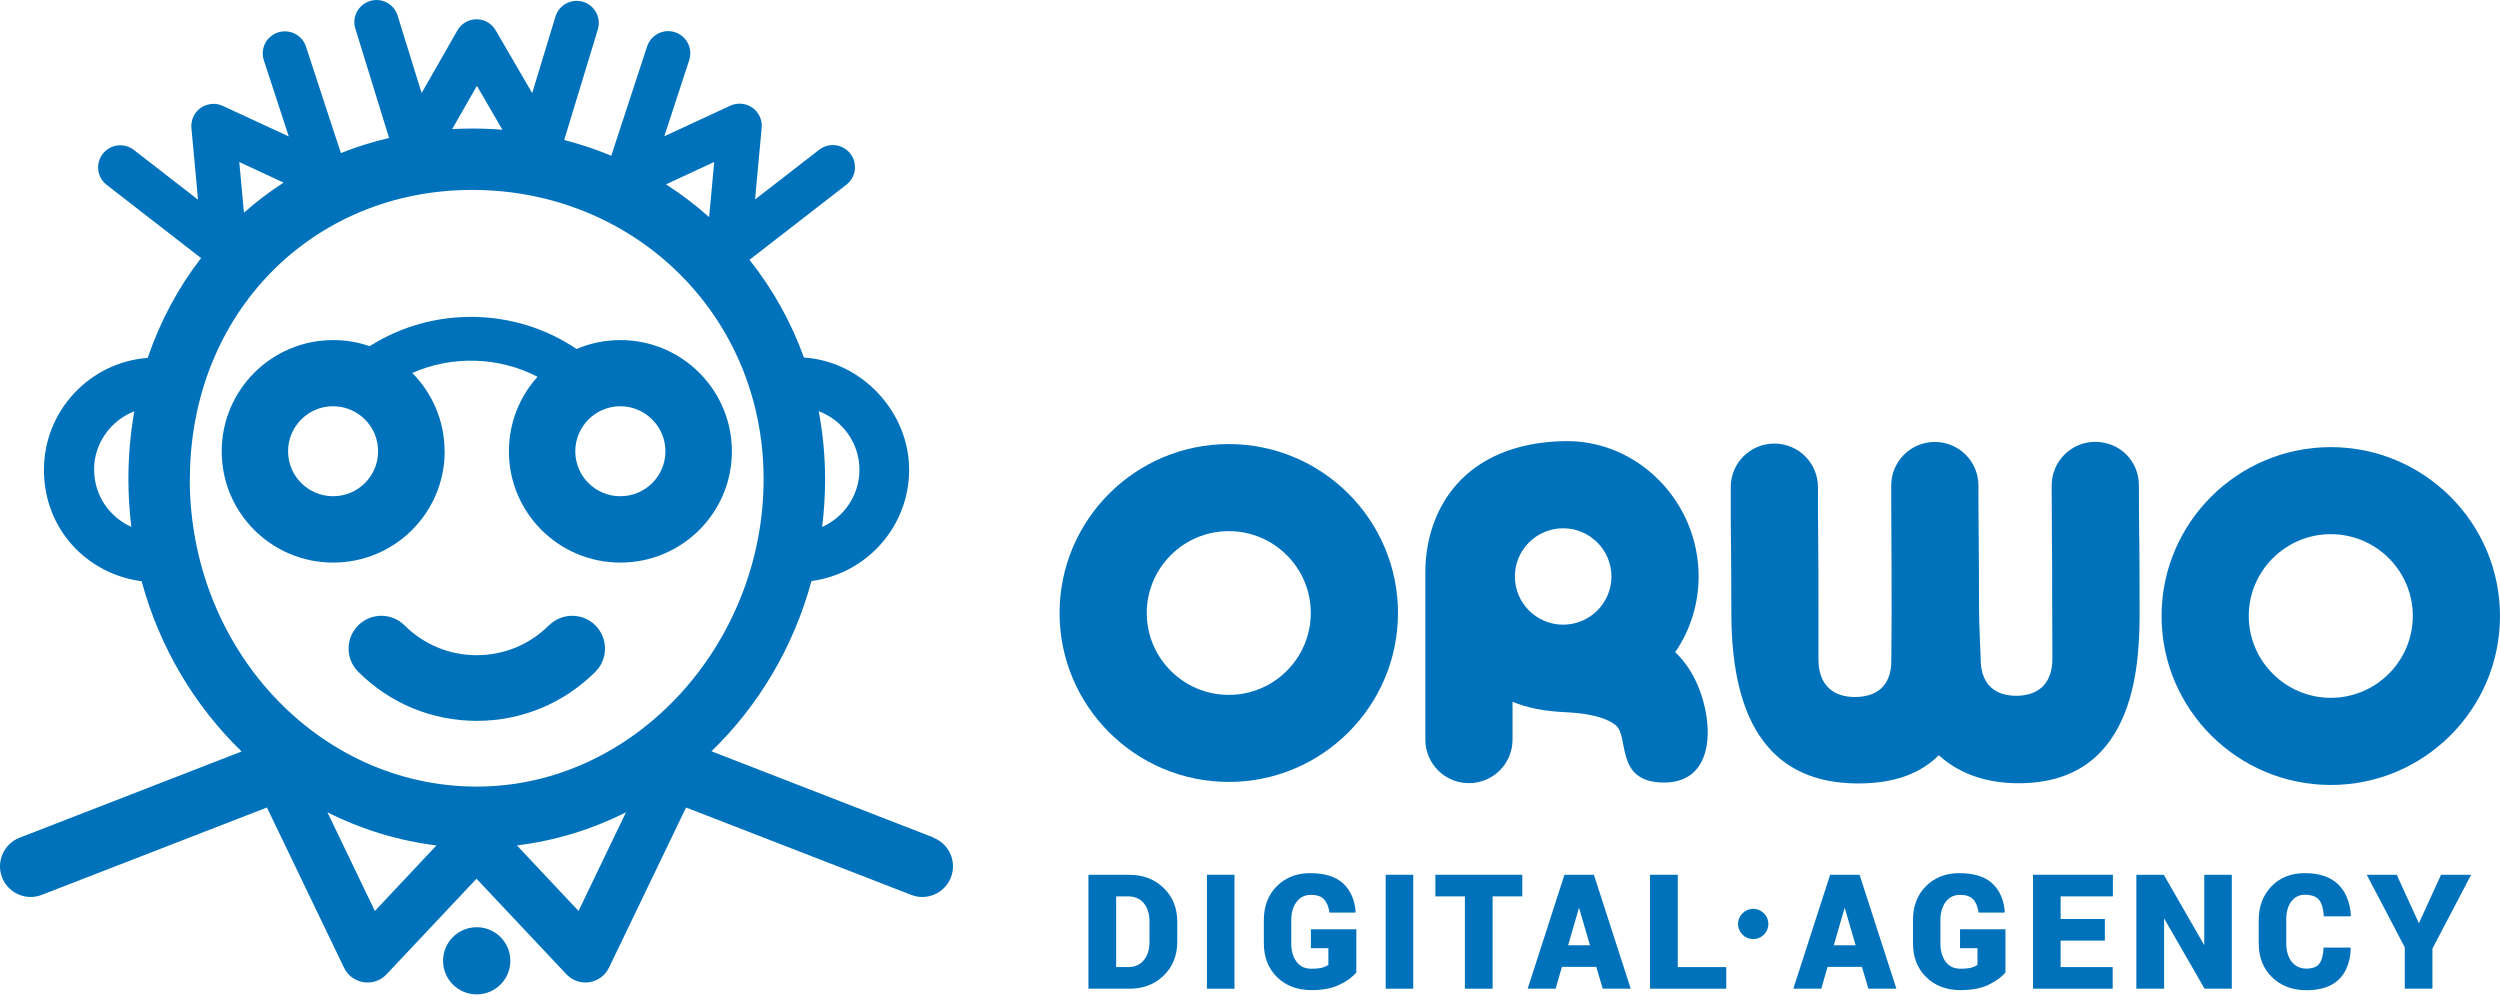<?xml version="1.0" encoding="UTF-8"?> <svg xmlns="http://www.w3.org/2000/svg" width="184" height="74" viewBox="0 0 184 74" fill="none"><path d="M40.396 46.028C38.975 47.447 37.09 48.223 35.085 48.223C33.08 48.223 31.195 47.439 29.774 46.028C28.831 45.087 27.298 45.087 26.363 46.028C25.421 46.969 25.421 48.5 26.363 49.441C28.697 51.77 31.794 53.055 35.092 53.055C38.391 53.055 41.488 51.77 43.822 49.441C44.764 48.5 44.764 46.976 43.822 46.028C42.879 45.087 41.353 45.087 40.403 46.028H40.396Z" fill="#0072BC"></path><path d="M32.721 33.214C32.721 30.966 31.808 28.928 30.342 27.449C33.282 26.157 36.693 26.247 39.565 27.733C38.249 29.182 37.456 31.108 37.456 33.222C37.456 37.747 41.129 41.406 45.662 41.406C50.195 41.406 53.867 37.739 53.867 33.222C53.867 28.704 50.195 25.03 45.662 25.03C44.517 25.03 43.425 25.261 42.438 25.687C37.867 22.603 31.846 22.536 27.208 25.478C26.37 25.187 25.465 25.03 24.523 25.03C19.99 25.03 16.317 28.696 16.317 33.222C16.317 37.747 19.99 41.406 24.523 41.406C29.056 41.406 32.728 37.739 32.728 33.222L32.721 33.214ZM48.975 33.214C48.975 35.044 47.494 36.522 45.654 36.522C43.814 36.522 42.34 35.036 42.34 33.214C42.34 31.392 43.829 29.899 45.654 29.899C47.479 29.899 48.975 31.385 48.975 33.214ZM21.202 33.214C21.202 31.385 22.683 29.899 24.515 29.899C26.348 29.899 27.829 31.385 27.829 33.214C27.829 35.044 26.348 36.522 24.515 36.522C22.683 36.522 21.202 35.036 21.202 33.214Z" fill="#0072BC"></path><path d="M35.085 68.243C33.716 68.243 32.609 69.348 32.609 70.715C32.609 72.081 33.716 73.186 35.085 73.186C36.454 73.186 37.561 72.081 37.561 70.715C37.561 69.348 36.454 68.243 35.085 68.243Z" fill="#0072BC"></path><path d="M68.708 61.642L52.364 55.295C55.812 51.957 58.401 47.641 59.724 42.765C63.779 42.227 66.913 38.762 66.913 34.566C66.913 30.369 63.487 26.598 59.171 26.314C58.221 23.686 56.86 21.259 55.162 19.123L62.298 13.59C63.008 13.037 63.136 12.014 62.582 11.305C62.028 10.596 61.004 10.469 60.293 11.021L55.573 14.68L56.059 9.401C56.112 8.818 55.85 8.258 55.371 7.922C54.892 7.594 54.279 7.534 53.748 7.78L48.893 10.028L50.726 4.428C51.003 3.576 50.546 2.658 49.686 2.374C48.833 2.09 47.913 2.561 47.629 3.412L44.989 11.462C43.874 10.999 42.715 10.611 41.525 10.304L44.001 2.165C44.263 1.306 43.777 0.395 42.917 0.134C42.056 -0.127 41.144 0.358 40.882 1.217L39.169 6.854L36.484 2.232C36.192 1.732 35.653 1.418 35.077 1.418C34.494 1.418 33.955 1.732 33.664 2.24L31.031 6.847L29.265 1.149C29.003 0.291 28.091 -0.195 27.231 0.074C26.37 0.343 25.884 1.247 26.154 2.105L28.637 10.155C27.41 10.439 26.228 10.812 25.091 11.268L22.518 3.427C22.241 2.576 21.314 2.105 20.461 2.389C19.601 2.665 19.137 3.584 19.421 4.443L21.254 10.043L16.399 7.795C15.876 7.549 15.255 7.609 14.776 7.937C14.297 8.273 14.036 8.841 14.088 9.416L14.574 14.695L9.854 11.036C9.144 10.484 8.119 10.611 7.565 11.32C7.012 12.029 7.139 13.052 7.85 13.605L14.799 18.996C13.123 21.162 11.792 23.634 10.871 26.337C6.6 26.665 3.234 30.235 3.234 34.581C3.234 38.926 6.376 42.242 10.423 42.78C11.747 47.656 14.335 51.972 17.783 55.31L1.439 61.657C0.28 62.105 -0.296 63.419 0.152 64.577C0.504 65.473 1.357 66.018 2.262 66.018C2.539 66.018 2.808 65.966 3.077 65.861L19.646 59.432L25.323 71.23C25.593 71.797 26.131 72.193 26.759 72.29C27.388 72.387 28.016 72.171 28.45 71.708C30.103 69.946 35.07 64.674 35.07 64.674C35.07 64.674 40.037 69.953 41.69 71.708C42.124 72.171 42.752 72.387 43.38 72.29C44.001 72.193 44.54 71.797 44.816 71.23L50.494 59.432L67.062 65.861C67.332 65.966 67.609 66.018 67.878 66.018C68.783 66.018 69.636 65.473 69.987 64.577C70.436 63.412 69.86 62.105 68.701 61.657L68.708 61.642ZM63.255 34.573C63.255 36.447 62.126 38.06 60.51 38.785C60.652 37.635 60.727 36.462 60.727 35.267C60.727 33.55 60.562 31.877 60.256 30.264C62.006 30.922 63.255 32.602 63.255 34.573ZM52.566 11.925L52.192 15.979C51.205 15.098 50.142 14.292 49.02 13.568L52.574 11.917L52.566 11.925ZM35.1 6.317L36.977 9.55C36.252 9.49 35.511 9.461 34.771 9.461C34.27 9.461 33.776 9.476 33.282 9.498L35.1 6.317ZM20.872 13.441C19.84 14.105 18.868 14.845 17.955 15.651L17.611 11.925L20.872 13.441ZM6.922 34.573C6.922 32.617 8.156 30.944 9.884 30.272C9.6 31.877 9.45 33.543 9.45 35.26C9.45 36.447 9.525 37.627 9.667 38.777C8.051 38.06 6.929 36.447 6.929 34.573H6.922ZM13.976 35.267C13.976 23.133 22.915 13.978 34.763 13.978C46.612 13.978 56.201 23.133 56.201 35.267C56.201 47.402 46.731 57.893 35.085 57.893C23.438 57.893 13.968 47.745 13.968 35.267H13.976ZM27.59 67.048L24.096 59.783C26.58 61.037 29.28 61.873 32.123 62.224L27.59 67.048ZM42.58 67.048L38.047 62.224C40.889 61.873 43.59 61.037 46.073 59.783L42.58 67.048Z" fill="#0072BC"></path><path d="M124.391 49.351C124.054 48.813 123.687 48.373 123.298 47.999C124.383 46.409 125.019 44.49 125.019 42.421C125.019 36.933 120.538 32.318 115.048 32.467C107.657 32.661 104.905 37.56 104.905 42.138V54.436C104.905 56.206 106.341 57.64 108.114 57.64C109.886 57.64 111.323 56.206 111.323 54.436V51.651C112.392 52.084 113.507 52.338 115.25 52.42C117.875 52.547 118.698 53.197 118.922 53.383C119.94 54.227 118.81 57.632 122.535 57.595C126.687 57.55 126.103 52.084 124.391 49.351ZM115.048 38.882C117.008 38.882 118.601 40.472 118.601 42.429C118.601 44.385 117.008 45.976 115.048 45.976C113.088 45.976 111.495 44.385 111.495 42.429C111.495 40.472 113.088 38.882 115.048 38.882Z" fill="#0072BC"></path><path d="M90.438 57.55C83.571 57.55 77.984 51.972 77.984 45.117C77.984 38.262 83.571 32.684 90.438 32.684C97.305 32.684 102.892 38.262 102.892 45.117C102.892 51.972 97.305 57.55 90.438 57.55ZM90.438 39.091C87.109 39.091 84.401 41.794 84.401 45.117C84.401 48.44 87.109 51.143 90.438 51.143C93.767 51.143 96.475 48.44 96.475 45.117C96.475 41.794 93.767 39.091 90.438 39.091Z" fill="#0072BC"></path><path d="M171.546 57.774C164.679 57.774 159.091 52.196 159.091 45.341C159.091 38.486 164.679 32.908 171.546 32.908C178.412 32.908 184 38.486 184 45.341C184 52.196 178.412 57.774 171.546 57.774ZM171.546 39.315C168.217 39.315 165.509 42.018 165.509 45.334C165.509 48.649 168.217 51.36 171.546 51.36C174.874 51.36 177.582 48.657 177.582 45.334C177.582 42.011 174.874 39.315 171.546 39.315Z" fill="#0072BC"></path><path d="M157.445 39.569C157.438 38.523 157.423 37.545 157.423 35.723C157.423 33.901 155.987 32.52 154.214 32.52C152.441 32.52 151.005 33.953 151.005 35.723C151.005 37.493 151.013 38.568 151.02 39.628C151.035 40.816 151.042 42.085 151.042 44.788C151.042 45.528 151.057 47.85 151.057 48.47C151.057 50.471 149.853 51.21 148.394 51.21C146.936 51.21 145.776 50.471 145.776 48.47C145.776 48.141 145.657 45.923 145.657 44.87C145.657 43.549 145.657 42.608 145.649 41.861C145.649 40.958 145.642 40.271 145.634 39.606C145.627 38.68 145.612 37.814 145.612 36.477V35.73C145.612 33.961 144.176 32.527 142.403 32.527C140.63 32.527 139.194 33.961 139.194 35.73V35.857V36.485C139.194 38.232 139.201 39.143 139.209 40.062C139.209 40.465 139.209 40.875 139.216 41.361C139.216 42.272 139.224 43.392 139.224 44.99C139.224 45.871 139.201 47.842 139.201 48.619C139.201 50.62 137.975 51.3 136.508 51.3C135.042 51.3 133.838 50.531 133.838 48.529C133.838 48.111 133.838 45.946 133.838 45.124C133.838 42.496 133.831 41.331 133.823 40.196C133.816 39.128 133.801 38.09 133.801 35.85C133.801 34.08 132.364 32.647 130.592 32.647C128.819 32.647 127.383 34.08 127.383 35.85C127.383 38.12 127.383 39.173 127.405 40.256C127.405 41.376 127.428 42.533 127.428 45.124C127.428 53.518 130.577 57.662 136.77 57.662C139.501 57.662 141.378 56.893 142.695 55.586C144.437 57.162 146.592 57.647 148.574 57.647C157.475 57.647 157.475 48.305 157.475 44.788C157.475 42.063 157.46 40.778 157.453 39.576L157.445 39.569Z" fill="#0072BC"></path><path d="M83.16 64.383H80.108V72.768H83.16C84.147 72.768 84.985 72.447 85.643 71.805C86.309 71.163 86.646 70.326 86.646 69.318V67.832C86.646 66.832 86.309 65.996 85.643 65.353C84.978 64.711 84.14 64.39 83.16 64.39V64.383ZM82.15 65.973H83.025C83.519 65.973 83.908 66.145 84.185 66.473C84.461 66.809 84.603 67.265 84.603 67.817V69.318C84.603 69.879 84.461 70.334 84.185 70.67C83.908 71.006 83.519 71.178 83.025 71.178H82.15V65.973Z" fill="#0072BC"></path><path d="M90.857 64.383H88.83V72.768H90.857V64.383Z" fill="#0072BC"></path><path d="M96.467 69.789H97.769V71.014C97.656 71.096 97.514 71.163 97.335 71.215C97.14 71.267 96.864 71.297 96.519 71.297C96.048 71.297 95.689 71.133 95.435 70.797C95.173 70.461 95.038 69.998 95.038 69.445V67.706C95.038 67.16 95.173 66.713 95.435 66.369C95.697 66.033 96.041 65.861 96.475 65.861C96.909 65.861 97.23 65.966 97.432 66.175C97.641 66.384 97.776 66.705 97.844 67.123V67.168H99.743L99.773 67.086V67.071C99.699 66.212 99.392 65.518 98.853 65.017C98.315 64.517 97.492 64.263 96.422 64.263C95.427 64.263 94.605 64.592 93.969 65.227C93.333 65.869 93.019 66.705 93.019 67.706V69.43C93.019 70.446 93.348 71.282 93.991 71.917C94.635 72.552 95.487 72.873 96.527 72.873C97.342 72.873 98.023 72.746 98.569 72.485C99.108 72.231 99.526 71.925 99.811 71.589L99.826 71.574V68.393H96.482V69.774L96.467 69.789Z" fill="#0072BC"></path><path d="M104.015 64.383H101.987V72.768H104.015V64.383Z" fill="#0072BC"></path><path d="M105.645 65.973H107.815V72.768H109.857V65.973H112.041V64.383H105.645V65.973Z" fill="#0072BC"></path><path d="M117.292 64.383H115.145L112.46 72.694L112.437 72.768H114.494L114.958 71.163H117.486L117.95 72.731L117.965 72.768H120.022L117.322 64.42L117.307 64.383H117.292ZM117.023 69.572H115.414L116.215 66.809L117.023 69.572Z" fill="#0072BC"></path><path d="M123.485 64.383H121.443V72.768H127.053V71.178H123.485V64.383Z" fill="#0072BC"></path><path d="M136.845 64.383H134.698L132.013 72.694L131.99 72.768H134.047L134.511 71.163H137.039L137.503 72.731L137.518 72.768H139.575L136.875 64.42L136.86 64.383H136.845ZM136.576 69.572H134.967L135.768 66.809L136.576 69.572Z" fill="#0072BC"></path><path d="M144.243 69.789H145.544V71.014C145.432 71.096 145.29 71.163 145.111 71.215C144.916 71.267 144.639 71.297 144.295 71.297C143.824 71.297 143.465 71.133 143.211 70.797C142.949 70.461 142.814 69.998 142.814 69.445V67.706C142.814 67.16 142.949 66.713 143.211 66.369C143.472 66.033 143.817 65.861 144.25 65.861C144.684 65.861 145.006 65.966 145.208 66.175C145.417 66.384 145.552 66.705 145.619 67.123V67.168H147.519L147.549 67.086V67.071C147.474 66.212 147.168 65.518 146.629 65.017C146.091 64.517 145.268 64.263 144.198 64.263C143.203 64.263 142.38 64.592 141.745 65.227C141.109 65.869 140.795 66.705 140.795 67.706V69.43C140.795 70.446 141.124 71.282 141.767 71.917C142.41 72.552 143.263 72.873 144.303 72.873C145.118 72.873 145.799 72.746 146.345 72.485C146.883 72.231 147.302 71.925 147.587 71.589L147.602 71.574V68.393H144.258V69.774L144.243 69.789Z" fill="#0072BC"></path><path d="M149.629 72.768H155.493V71.178H151.663V69.229H154.917V67.638H151.663V65.973H155.508V64.383H149.629V72.768Z" fill="#0072BC"></path><path d="M162.233 69.565L159.271 64.412L159.256 64.383H157.236V72.768H159.278V67.594L162.24 72.739L162.255 72.768H164.26V64.383H162.233V69.565Z" fill="#0072BC"></path><path d="M168.643 66.354C168.883 66.018 169.212 65.854 169.631 65.854C170.124 65.854 170.483 65.981 170.678 66.227C170.887 66.481 170.999 66.869 171.029 67.392V67.444H172.997L173.027 67.362V67.347C172.952 66.369 172.63 65.6 172.069 65.07C171.508 64.532 170.685 64.263 169.631 64.263C168.636 64.263 167.813 64.584 167.185 65.227C166.564 65.869 166.242 66.705 166.242 67.713V69.438C166.242 70.454 166.571 71.29 167.222 71.925C167.873 72.559 168.725 72.88 169.758 72.88C170.79 72.88 171.59 72.619 172.129 72.096C172.675 71.574 172.974 70.812 173.012 69.834L172.982 69.744H171.014V69.796C170.984 70.319 170.88 70.707 170.693 70.939C170.513 71.17 170.192 71.29 169.75 71.29C169.309 71.29 168.927 71.118 168.666 70.782C168.404 70.439 168.269 69.991 168.269 69.43V67.691C168.269 67.138 168.389 66.683 168.636 66.347L168.643 66.354Z" fill="#0072BC"></path><path d="M179.662 64.383L178.031 67.952L176.415 64.42L176.4 64.383H174.194L176.991 69.722V72.768H179.026V69.819L181.831 64.465L181.876 64.383H179.662Z" fill="#0072BC"></path><path d="M129.036 69.117C129.651 69.117 130.15 68.619 130.15 68.004C130.15 67.39 129.651 66.892 129.036 66.892C128.42 66.892 127.921 67.39 127.921 68.004C127.921 68.619 128.42 69.117 129.036 69.117Z" fill="#0072BC"></path></svg> 